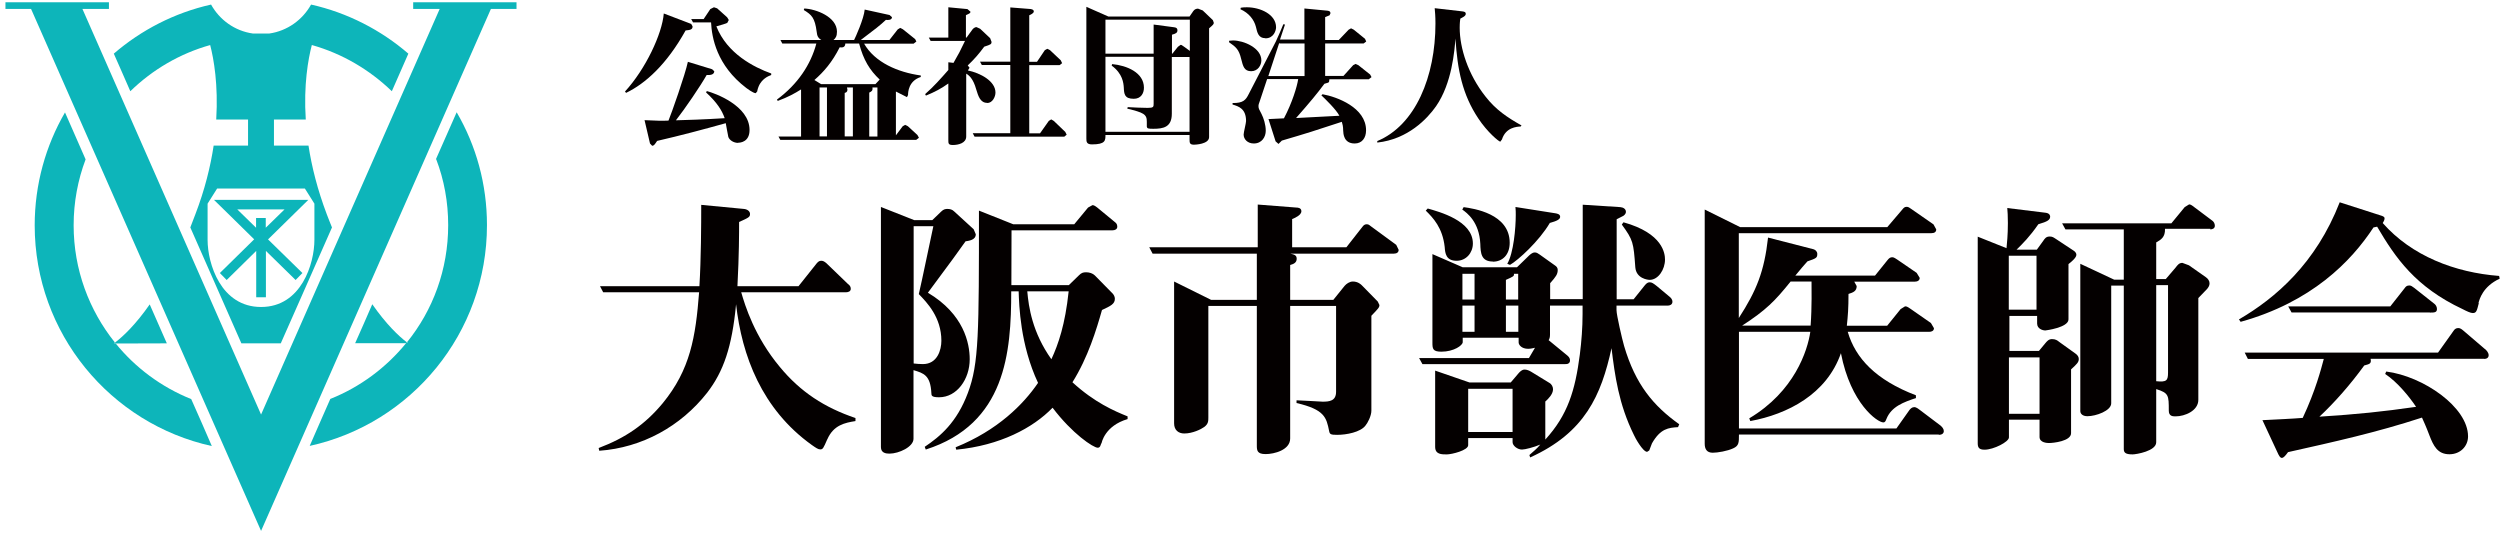 <svg width="165" height="36" viewBox="0 0 165 36" fill="none" xmlns="http://www.w3.org/2000/svg">
<g clip-path="url(#clip0_573_3976)">
<path d="M54.601 28.991C54.341 29.59 54.311 29.66 54.131 29.66C53.991 29.66 53.841 29.55 53.581 29.37C50.271 27 48.961 23.46 48.581 20.081C48.311 22.91 47.751 24.52 46.671 25.921C44.931 28.14 42.371 29.55 39.551 29.75L39.511 29.57C41.281 28.901 42.571 28.02 43.741 26.61C45.561 24.39 45.911 22.25 46.141 19.291H39.811L39.601 18.89H46.161C46.271 17.09 46.281 14.841 46.281 13.521L49.101 13.79C49.321 13.81 49.501 13.941 49.501 14.12C49.501 14.32 49.431 14.361 48.781 14.65C48.781 15.351 48.781 16.8 48.671 18.89H52.701L53.911 17.37C53.981 17.3 54.051 17.21 54.201 17.21C54.331 17.21 54.421 17.27 54.541 17.37L55.951 18.73C56.061 18.82 56.151 18.89 56.151 19.061C56.151 19.241 55.971 19.291 55.821 19.291H48.921C49.171 20.16 49.801 22.221 51.471 24.221C52.831 25.87 54.421 26.901 56.461 27.59V27.791C55.771 27.901 55.011 28.05 54.601 29" fill="#040000"/>
<path d="M63.731 15.92C63.261 16.59 62.831 17.18 61.241 19.32C63.611 20.73 64.001 22.65 64.001 23.71C64.001 25.03 63.151 26.22 61.981 26.22C61.491 26.22 61.471 26.11 61.471 25.95C61.411 24.76 60.961 24.63 60.291 24.43V28.96C60.291 29.49 59.331 29.94 58.701 29.94C58.461 29.94 58.141 29.89 58.141 29.51V13.66L60.341 14.53H61.531L62.111 13.97C62.291 13.79 62.421 13.79 62.541 13.79C62.701 13.79 62.851 13.83 62.971 13.95L64.261 15.13L64.401 15.46C64.401 15.84 63.961 15.89 63.711 15.93M60.641 19.41C60.821 18.67 61.471 15.51 61.601 14.93H60.301V23.99C60.521 24.01 60.661 24.03 60.911 24.03C61.871 24.03 62.131 23.09 62.131 22.49C62.131 20.94 61.181 19.97 60.651 19.42M72.681 29.26C72.641 29.37 72.621 29.55 72.451 29.55C72.161 29.55 70.771 28.63 69.471 26.91C68.171 28.25 66.001 29.4 63.111 29.68L63.071 29.52C65.851 28.4 67.551 26.68 68.511 25.27C67.331 22.76 67.261 20.14 67.231 19.23H66.741C66.741 23.26 66.381 27.98 61.101 29.67L61.031 29.49C62.061 28.8 63.151 27.88 63.881 25.93C64.611 24 64.611 21.97 64.611 13.9L66.871 14.8H70.901L71.811 13.7L72.101 13.54C72.171 13.54 72.241 13.56 72.421 13.7L73.561 14.64C73.651 14.71 73.741 14.78 73.741 14.96C73.741 15.14 73.571 15.2 73.431 15.2H66.761C66.761 16.86 66.761 17.04 66.751 18.82H70.541L71.211 18.17C71.371 18.01 71.481 17.97 71.681 17.97C71.901 17.97 72.121 18.04 72.261 18.18L73.441 19.38C73.511 19.46 73.581 19.58 73.581 19.72C73.581 20.06 73.311 20.19 72.731 20.46C72.371 21.73 71.811 23.59 70.781 25.23C72.241 26.57 73.551 27.13 74.421 27.48V27.66C72.921 28.1 72.701 29.22 72.701 29.27M67.801 19.23C67.891 20.26 68.131 21.94 69.391 23.71C69.851 22.72 70.301 21.42 70.531 19.23H67.801Z" fill="#040000"/>
<path d="M92.001 16.74H85.151C85.441 16.8 85.581 16.85 85.581 17.08C85.581 17.31 85.421 17.42 85.151 17.49V19.79H88.001L88.741 18.87C88.861 18.73 89.071 18.58 89.291 18.58C89.631 18.58 89.831 18.78 89.881 18.83L90.931 19.9L91.041 20.13C91.041 20.29 90.981 20.35 90.511 20.84V27.11C90.511 27.45 90.261 27.93 90.111 28.1C89.781 28.52 88.881 28.7 88.251 28.7C87.821 28.7 87.761 28.66 87.721 28.44C87.541 27.56 87.431 27.03 85.571 26.6V26.42C85.751 26.42 87.251 26.51 87.291 26.51C87.731 26.51 88.181 26.47 88.181 25.86V20.19H85.151V28.94C85.151 29.7 84.101 29.97 83.531 29.97C82.961 29.97 82.951 29.72 82.951 29.39V20.19H79.751V27.56C79.751 27.78 79.751 27.98 79.481 28.18C79.261 28.34 78.701 28.61 78.161 28.61C77.781 28.61 77.491 28.39 77.491 27.94V18.58L79.931 19.79H82.951V16.74H76.071L75.851 16.32H83.011V13.5L85.571 13.7C85.661 13.7 85.891 13.72 85.891 13.94C85.891 14.21 85.441 14.39 85.281 14.46V16.32H88.861L89.911 14.98C89.981 14.89 90.051 14.8 90.201 14.8C90.351 14.8 90.381 14.87 90.541 14.98L92.151 16.16L92.311 16.49C92.311 16.65 92.191 16.74 92.001 16.74Z" fill="#040000"/>
<path d="M110.75 28.191C110.12 28.231 109.59 28.281 109.03 29.261L108.85 29.731L108.71 29.821C108.42 29.821 107.89 28.841 107.84 28.711C106.83 26.671 106.58 24.761 106.36 22.981C105.68 26.091 104.61 28.551 100.99 30.191L100.94 30.031C101.17 29.831 101.46 29.591 101.66 29.341C101.23 29.521 100.65 29.671 100.45 29.671C100.16 29.671 99.83 29.421 99.83 29.181V28.911H96.9V29.381C96.9 29.721 95.82 29.991 95.48 29.991C95.14 29.991 94.72 29.991 94.72 29.491V24.461L96.98 25.241H99.71L100.22 24.641C100.3 24.551 100.44 24.391 100.62 24.391C100.78 24.391 100.93 24.461 101.05 24.531L102.26 25.271C102.42 25.361 102.5 25.541 102.5 25.691C102.5 26.021 102.17 26.341 101.99 26.501V29.011C103.47 27.391 103.96 25.781 104.27 23.391C104.38 22.521 104.45 21.621 104.45 20.731V20.171H102.3V22.091C102.3 22.244 102.27 22.364 102.21 22.451L103.44 23.461C103.51 23.531 103.62 23.601 103.62 23.791C103.62 23.981 103.46 24.041 103.31 24.031H93.88L93.66 23.631H100.91L101.31 22.951C101.22 22.971 101.04 23.021 100.86 23.021C100.41 23.021 100.23 22.751 100.23 22.601V22.291H96.54V22.581C96.54 22.791 95.96 23.211 95.13 23.211C94.55 23.211 94.54 23.011 94.54 22.591V16.771L96.54 17.641H100.12L100.81 16.971C100.97 16.811 101.12 16.661 101.3 16.661C101.42 16.661 101.5 16.721 101.62 16.801L102.63 17.521C102.71 17.571 102.81 17.661 102.81 17.811C102.81 18.101 102.69 18.261 102.31 18.691V19.741H104.46V13.511L106.95 13.671C107.15 13.691 107.31 13.801 107.31 13.981C107.31 14.141 107.15 14.241 107.13 14.251L106.7 14.471V19.751H107.82L108.54 18.851C108.68 18.671 108.78 18.631 108.88 18.631C109.02 18.631 109.12 18.701 109.35 18.881L110.2 19.591C110.27 19.651 110.38 19.751 110.38 19.921C110.38 20.101 110.21 20.171 110.07 20.171H106.69V20.471C106.69 20.791 107.06 22.381 107.19 22.831C107.94 25.381 109.13 26.791 110.83 28.001M96.14 17.211C95.43 17.211 95.38 16.721 95.35 16.301C95.21 15.031 94.59 14.381 94.1 13.901L94.23 13.761C94.99 13.981 97.21 14.561 97.21 16.071C97.21 16.691 96.76 17.211 96.14 17.211ZM98.53 17.261C97.75 17.261 97.72 16.701 97.7 16.091C97.63 14.641 96.82 14.051 96.51 13.831L96.6 13.671C97.25 13.761 99.64 14.101 99.64 16.021C99.64 16.831 99.15 17.271 98.53 17.271M97.32 18.071H96.52V19.771H97.32V18.071ZM97.32 20.171H96.52V21.901H97.32V20.171ZM99.83 25.661H96.9V28.511H99.83V25.661ZM100.21 18.071H99.92C99.94 18.231 99.88 18.251 99.39 18.471V19.771H100.2V18.071H100.21ZM100.21 20.171H99.39V21.901H100.21V20.171ZM102.29 14.711C101.59 15.911 100.18 17.191 99.66 17.481L99.48 17.411C99.9 16.691 100.04 15.041 100.04 14.191C100.04 13.971 100.04 13.921 100.02 13.661L102.68 14.081C102.77 14.101 102.97 14.131 102.97 14.311C102.97 14.471 102.77 14.581 102.3 14.711M108.89 18.471C108.74 18.471 107.99 18.381 107.93 17.641C107.81 15.991 107.79 15.851 107.04 14.821L107.15 14.671C109.77 15.401 109.89 16.751 109.89 17.131C109.89 17.781 109.45 18.471 108.88 18.471" fill="#040000"/>
<path d="M127.961 28.68H114.771C114.771 29.21 114.771 29.42 114.391 29.59C114.011 29.77 113.361 29.88 113.041 29.88C112.641 29.88 112.511 29.63 112.511 29.28V13.83L114.851 14.99H124.561L125.551 13.83C125.641 13.72 125.701 13.65 125.841 13.65C125.961 13.65 126.021 13.71 126.171 13.81L127.611 14.81L127.791 15.14C127.791 15.32 127.661 15.39 127.461 15.39H114.761V20.99C115.931 19.18 116.441 17.92 116.691 15.68L119.691 16.45C119.831 16.49 119.941 16.61 119.941 16.76C119.941 17.02 119.871 17.05 119.291 17.25C119.171 17.37 118.761 17.86 118.491 18.19H123.751L124.581 17.16C124.691 17.02 124.781 16.98 124.871 16.98C124.961 16.98 124.991 16.98 125.231 17.14L126.501 18.01L126.701 18.34C126.701 18.52 126.541 18.59 126.371 18.59H122.381L122.541 18.88C122.541 19.21 122.321 19.3 122.001 19.4C122.001 20.34 121.961 20.85 121.891 21.5H124.551L125.441 20.4L125.731 20.22C125.821 20.22 125.861 20.22 126.091 20.38L127.441 21.32L127.641 21.66C127.641 21.84 127.481 21.9 127.331 21.9H121.951C122.461 23.65 123.811 25.08 126.451 26.09V26.27C125.661 26.54 124.831 26.82 124.501 27.66C124.451 27.79 124.411 27.88 124.301 27.88C123.921 27.88 122.151 26.66 121.501 23.31C120.561 26.02 117.971 27.34 115.521 27.79L115.451 27.61C118.431 25.84 119.301 23.14 119.481 21.9H114.771V28.28H125.161L126.031 27.05C126.091 26.98 126.191 26.87 126.341 26.87C126.491 26.87 126.671 27.03 126.701 27.05L128.091 28.1C128.181 28.19 128.291 28.3 128.291 28.45C128.291 28.63 128.131 28.7 127.961 28.7M118.181 18.58C117.151 19.86 116.571 20.46 114.981 21.49H119.501C119.591 20.28 119.561 18.94 119.561 18.58H118.181Z" fill="#040000"/>
<path d="M136.69 24.38V28.59C136.69 29.12 135.51 29.24 135.23 29.24C135.12 29.24 134.61 29.22 134.61 28.84V27.7H132.59V28.87C132.59 29.16 131.58 29.68 130.98 29.68C130.6 29.68 130.53 29.52 130.53 29.25V15.62L132.43 16.38C132.46 16.04 132.52 15.53 132.52 14.72C132.52 14.25 132.5 13.96 132.48 13.73L135 14.04C135.29 14.07 135.31 14.25 135.31 14.29C135.31 14.51 135.15 14.62 134.53 14.8C133.97 15.61 133.5 16.08 133.09 16.48H134.43L134.85 15.9C134.96 15.74 135.04 15.61 135.28 15.61C135.47 15.61 135.53 15.67 135.72 15.79L136.84 16.53C136.92 16.58 137.04 16.67 137.04 16.82C137.04 17 136.74 17.26 136.52 17.43V21.08C136.52 21.62 135.01 21.81 134.99 21.81C134.83 21.81 134.45 21.71 134.45 21.35V20.85H132.62V23.16H134.57L134.96 22.69C135.09 22.53 135.21 22.38 135.43 22.38C135.67 22.38 135.79 22.47 135.9 22.56L137 23.35C137.11 23.43 137.2 23.55 137.2 23.69C137.2 23.91 137.07 24.03 136.71 24.36M134.41 16.88H132.58V20.44H134.41V16.88ZM134.61 23.59H132.59V27.31H134.61V23.59ZM145.89 15.1H142.89C142.91 15.66 142.62 15.82 142.31 16V18.42H142.94L143.59 17.66C143.73 17.48 143.82 17.35 144.04 17.35L144.47 17.51L145.58 18.29C145.72 18.38 145.83 18.54 145.83 18.69C145.83 18.84 145.78 18.93 145.67 19.07L145.09 19.67V26.39C145.09 27.11 144.2 27.48 143.59 27.48C143.41 27.48 143.14 27.48 143.14 27.1C143.14 26.09 143.14 25.94 142.31 25.68V29.19C142.31 29.77 140.99 29.99 140.75 29.99C140.25 29.99 140.17 29.85 140.17 29.63V18.85H139.34V26.62C139.34 27.11 138.33 27.47 137.77 27.47C137.48 27.47 137.3 27.33 137.3 27.13V17.41L139.54 18.46H140.17V15.14H136.32L136.1 14.74H143.31L144.19 13.67L144.48 13.49C144.57 13.49 144.64 13.53 144.82 13.67L146.02 14.57C146.1 14.63 146.18 14.75 146.18 14.9C146.18 15.08 146.02 15.14 145.87 15.14M143.09 18.82H142.31V25.16C143 25.23 143.09 25.12 143.09 24.58V18.81V18.82Z" fill="#040000"/>
<path d="M163.601 20.011C163.471 20.521 163.441 20.661 163.201 20.661C163.061 20.661 162.821 20.551 162.531 20.401C159.421 18.941 158.101 17.021 156.891 14.961L156.65 15.011C155.17 17.271 152.551 19.941 147.881 21.241L147.771 21.081C150.191 19.671 152.851 17.381 154.421 13.351L157.221 14.251C157.381 14.311 157.381 14.381 157.381 14.411C157.381 14.561 157.29 14.641 157.26 14.721C159.17 16.891 162.031 17.991 164.941 18.211L164.98 18.391C163.86 18.911 163.641 19.761 163.581 20.001M163.961 23.681H156.461C156.521 24.011 156.4 24.021 156.04 24.121C155.14 25.361 154.091 26.561 153.081 27.501C155.591 27.341 157.231 27.171 159.461 26.851C159.041 26.221 158.251 25.231 157.421 24.681L157.491 24.521C159.931 24.831 162.891 26.871 162.891 28.801C162.891 29.451 162.381 29.981 161.661 29.981C160.881 29.981 160.61 29.431 160.34 28.731C160.11 28.121 159.961 27.811 159.851 27.561C156.851 28.541 154.09 29.151 151.01 29.841C150.85 30.061 150.721 30.221 150.601 30.221C150.491 30.221 150.42 30.101 150.29 29.811L149.321 27.731C150.121 27.691 151.4 27.631 151.98 27.581C152.83 25.771 153.19 24.361 153.37 23.691H148.361L148.15 23.271H160.911L161.951 21.811C161.991 21.751 162.081 21.651 162.241 21.651C162.371 21.651 162.461 21.721 162.571 21.811L164.09 23.111C164.09 23.111 164.251 23.271 164.251 23.441C164.251 23.621 164.111 23.691 163.941 23.691M160.37 20.621H151.241L151.021 20.221H157.76L158.721 19.001C158.771 18.931 158.84 18.841 159.01 18.841C159.14 18.841 159.19 18.901 159.34 19.001L160.681 20.061C160.731 20.101 160.84 20.221 160.84 20.391C160.84 20.631 160.66 20.631 160.37 20.631" fill="#040000"/>
<path d="M45.25 2.01C44 4.26 42.59 5.52 41.32 6.13L41.25 6.04C42.61 4.56 43.7 2.24 43.81 0.89L45.62 1.58L45.71 1.74C45.71 1.93 45.6 1.98 45.25 2.01ZM48.71 9.43C48.43 9.43 48.15 9.26 48.07 9.04C48.03 8.9 47.93 8.25 47.9 8.13C46.4 8.55 44.89 8.95 43.37 9.3C43.22 9.52 43.17 9.62 43.04 9.62L42.9 9.47L42.54 7.93C43.39 7.97 43.65 7.98 44.12 7.96C44.31 7.51 45.23 4.9 45.4 4.08L47 4.57L47.14 4.7C47.14 4.99 46.74 4.95 46.64 4.95C46.22 5.69 45.22 7.16 44.61 7.94C45.32 7.92 46.41 7.89 47.83 7.8C47.65 7.29 47.33 6.77 46.6 6.1L46.65 6.01C47.15 6.14 49.47 6.96 49.47 8.58C49.47 9.37 48.86 9.42 48.72 9.42M49.99 6.01L49.88 6.15C49.71 6.15 49.3 5.84 49.26 5.81C47.29 4.31 46.98 2.47 46.93 1.48H45.74L45.62 1.26H46.44L46.88 0.6L47.12 0.48L47.33 0.55L47.99 1.14L48.1 1.32L48 1.51C47.94 1.55 47.57 1.66 47.28 1.74C47.99 3.54 49.76 4.44 50.9 4.85V4.95C50.7 5.03 50.14 5.23 49.98 6" fill="#040000"/>
<path d="M59.93 6.271L59.86 6.411L59.13 6.041V8.931L59.58 8.331L59.74 8.241L59.92 8.331L60.55 8.911L60.65 9.091L60.47 9.231H51.5L51.38 9.011H52.87V5.901C52.46 6.161 52.01 6.411 51.33 6.661L51.28 6.571C52.66 5.551 53.51 4.261 53.88 2.871H51.63L51.51 2.641H54.21C53.98 2.501 53.93 2.361 53.9 2.091C53.78 1.181 53.58 0.981 53.05 0.661L53.08 0.561C53.85 0.591 55.24 1.111 55.24 2.091C55.24 2.391 55.15 2.521 55.01 2.641H56.37C56.45 2.491 57.02 1.231 57.07 0.631L58.71 0.991L58.87 1.131C58.87 1.331 58.61 1.331 58.47 1.311C58.1 1.661 57.74 1.941 56.81 2.641H58.7L59.25 1.941L59.41 1.841L59.59 1.931L60.4 2.581L60.48 2.741L60.3 2.881H57.03C57.74 4.121 59.26 4.771 60.77 4.981V5.081C59.96 5.341 59.93 6.091 59.93 6.281M56.69 2.871H55.79C55.79 3.161 55.54 3.141 55.42 3.121C54.92 4.111 54.37 4.741 53.75 5.281L54.19 5.551H57.78L58.06 5.251C57.4 4.631 56.99 3.961 56.7 2.871M54.58 5.771H54.09V9.001H54.58V5.771ZM56.29 5.771H55.9L55.93 5.911C55.93 6.081 55.83 6.111 55.75 6.131V9.001H56.29V5.771ZM57.91 5.771H57.58C57.61 5.991 57.53 6.031 57.37 6.111V9.011H57.91V5.781V5.771Z" fill="#040000"/>
<path d="M65.16 6.79C64.68 6.79 64.561 6.31 64.43 5.9C64.231 5.18 63.95 4.97 63.77 4.86V9.01C63.77 9.44 63.261 9.57 62.891 9.57C62.59 9.57 62.59 9.47 62.59 9.23V5.51C62.13 5.84 61.7 6.07 61.111 6.31L61.06 6.21C61.641 5.7 62.071 5.21 62.59 4.62V4.11L62.931 4.15C63.27 3.56 63.38 3.36 63.691 2.7H61.42L61.3 2.48H62.59V0.48L63.85 0.6L64.05 0.77C64.05 0.86 64.02 0.88 63.751 1V2.48H63.791L64.201 1.92C64.201 1.92 64.311 1.79 64.451 1.79L64.691 1.9L65.35 2.52L65.441 2.76C65.441 2.92 65.391 2.94 64.96 3.08C64.6 3.57 64.281 3.93 63.87 4.32L63.99 4.47L63.88 4.65C64.701 4.82 65.701 5.35 65.701 6.11C65.701 6.38 65.51 6.8 65.15 6.8M70.231 9.02H64.32L64.201 8.79H66.68V4.29H64.8L64.68 4.07H66.68V0.49L67.951 0.59C68.031 0.59 68.231 0.62 68.231 0.75C68.231 0.88 68.031 0.96 67.93 1.01V4.08H68.441L68.96 3.31L69.121 3.22L69.3 3.31L70.01 3.98L70.1 4.17L69.93 4.3H67.93V8.8H68.641L69.221 7.98L69.38 7.88L69.55 7.98L70.311 8.71L70.4 8.89L70.231 9.03" fill="#040000"/>
<path d="M79.8 1.86V9.05C79.8 9.52 78.87 9.55 78.8 9.55C78.52 9.55 78.51 9.42 78.51 9.21V8.91H72.96C72.96 9.27 72.96 9.53 72.07 9.53C71.71 9.53 71.7 9.35 71.7 9.14V0.45L73.15 1.09H78.51L78.75 0.74C78.84 0.6 78.98 0.57 79.07 0.57L79.38 0.69L80.05 1.33L80.11 1.5C80.11 1.59 80.08 1.63 79.81 1.86M78.51 1.3H72.96V3.54H76.14V1.62L77.5 1.8C77.68 1.82 77.71 1.91 77.71 2C77.71 2.17 77.6 2.22 77.35 2.29V3.54H77.38L77.74 3.09L77.92 2.96C77.98 2.96 78 2.98 78.13 3.07L78.53 3.36V1.3H78.51ZM78.51 3.76H77.34V7.51C77.34 8.4 76.77 8.5 76.12 8.5C75.77 8.5 75.71 8.48 75.69 8.36V8.04C75.7 7.53 75.46 7.43 74.4 7.17L74.43 7.07C74.71 7.09 75.44 7.12 75.75 7.12C76.13 7.12 76.14 7.05 76.14 6.85V3.75H72.96V8.7H78.51V3.76ZM74.83 6.52C74.21 6.52 74.19 6.2 74.17 5.77C74.15 5.49 74.1 4.86 73.37 4.33L73.4 4.23C74.37 4.32 75.5 4.79 75.5 5.79C75.5 6.15 75.31 6.52 74.83 6.52Z" fill="#040000"/>
<path d="M82.58 4.7C82.12 4.7 82.04 4.38 81.92 3.9C81.77 3.26 81.57 3.1 81.12 2.79V2.69L81.38 2.67C82.08 2.67 83.25 3.16 83.25 3.99C83.25 4.29 83.03 4.7 82.58 4.7ZM90.35 5.23H87.74L87.72 5.39C87.69 5.45 87.68 5.46 87.41 5.53C86.92 6.19 86.49 6.71 85.54 7.79L88.4 7.64C88.18 7.22 87.47 6.54 87.21 6.29L87.29 6.22C88.24 6.39 90.16 7.1 90.16 8.6C90.16 9.12 89.88 9.47 89.41 9.47C88.68 9.47 88.66 8.82 88.65 8.62C88.65 8.33 88.6 8.18 88.56 8.04C86.74 8.64 86.27 8.79 84.6 9.28L84.38 9.5L84.19 9.33L83.72 7.86L84.74 7.81C85.28 6.79 85.61 5.71 85.68 5.22H83.63L83.16 6.63C83.09 6.84 83.06 6.89 83.06 7C83.06 7.16 83.1 7.22 83.26 7.52C83.4 7.79 83.54 8.23 83.54 8.63C83.54 9.03 83.29 9.47 82.75 9.47C82.34 9.47 82.08 9.19 82.08 8.88C82.08 8.74 82.24 8.12 82.24 7.99C82.24 7.17 81.75 7.02 81.35 6.9V6.8C82.05 6.81 82.22 6.6 82.41 6.22C82.69 5.67 83.95 3.25 84.2 2.75C84.38 2.37 84.54 1.99 84.7 1.6L84.81 1.62L84.48 2.61H86.09V0.56L87.56 0.7C87.69 0.71 87.81 0.73 87.81 0.88L87.75 1.01L87.46 1.13V2.64H88.36L89.01 1.96L89.17 1.87L89.35 1.96L90.09 2.56L90.17 2.74L90 2.87H87.46V5.01H88.67L89.31 4.3L89.47 4.22L89.65 4.3L90.43 4.92L90.52 5.09L90.35 5.22M83.51 2.52C83.06 2.52 82.98 2.16 82.89 1.77C82.77 1.3 82.43 0.86 81.87 0.61L81.89 0.51C82 0.49 82.11 0.48 82.29 0.48C83.18 0.48 84.22 0.95 84.22 1.8C84.22 2.02 84.06 2.53 83.52 2.53M86.1 2.87H84.45L84.43 2.83L83.71 5.02H86.1V2.88V2.87Z" fill="#040000"/>
<path d="M100.36 8.35C100.1 8.36 99.38 8.41 99.13 9.2L99.02 9.35C98.93 9.35 98.17 8.73 97.57 7.82C96.51 6.23 96.19 4.6 96.06 2.54C96 3.33 95.83 5.5 94.78 7.01C94.2 7.84 92.92 9.19 90.9 9.41V9.31C93.43 8.26 94.74 5.04 94.74 1.55C94.74 1.08 94.71 0.77 94.69 0.54L96.51 0.75C96.65 0.77 96.74 0.79 96.74 0.92C96.74 1.07 96.5 1.16 96.38 1.23C96.34 1.51 96.34 1.73 96.34 1.83C96.34 3.17 96.89 4.92 98.05 6.38C98.73 7.25 99.48 7.75 100.42 8.28" fill="#040000"/>
<path d="M16.77 15.8C15.64 16.91 14.51 18.02 14.51 18.02L14.96 18.48C14.96 18.48 15.9 17.56 16.91 16.56V19.62H17.55V16.56C18.57 17.55 19.51 18.48 19.51 18.48L19.96 18.02C19.96 18.02 18.82 16.9 17.69 15.8C18.73 14.78 20.35 13.19 20.35 13.19H14.12C14.12 13.19 15.75 14.78 16.78 15.8M17.54 15.03V14.39H16.9V15.03C16.32 14.46 15.94 14.09 15.66 13.82H18.78C18.51 14.09 18.12 14.46 17.54 15.03Z" fill="#0DB5BA"/>
<path d="M28.79 10.51C29.31 11.87 29.58 13.33 29.58 14.86C29.58 17.79 28.57 20.48 26.86 22.59L26.93 22.64H26.81C25.49 24.26 23.78 25.54 21.8 26.33C21.33 27.41 20.86 28.45 20.44 29.43C27.14 27.96 32.14 21.99 32.14 14.86C32.14 12.15 31.42 9.6 30.14 7.41C29.72 8.37 29.26 9.41 28.77 10.51" fill="#0DB5BA"/>
<path d="M7.63 22.66H7.51L7.58 22.6C5.88 20.48 4.86 17.79 4.86 14.87C4.86 13.34 5.14 11.87 5.65 10.52C5.17 9.42 4.71 8.38 4.29 7.42C3.02 9.61 2.29 12.16 2.29 14.87C2.29 22.01 7.3 27.97 13.98 29.44C13.56 28.47 13.11 27.43 12.62 26.34C10.65 25.55 8.93 24.27 7.62 22.65" fill="#0DB5BA"/>
<path d="M13.871 2.971C14.111 3.891 14.411 5.601 14.271 7.891H16.371V9.611H14.101C13.891 10.991 13.521 12.511 12.891 14.151C12.781 14.451 12.671 14.731 12.561 15.011C13.831 17.881 15.041 20.651 15.931 22.661H18.531C19.431 20.641 20.641 17.881 21.911 15.011C21.801 14.731 21.681 14.451 21.571 14.151C20.951 12.511 20.571 10.991 20.361 9.611H18.081V7.891H20.181C20.031 5.601 20.341 3.891 20.581 2.971C22.601 3.541 24.401 4.611 25.861 6.021C26.271 5.091 26.641 4.251 26.951 3.541C25.141 1.981 22.941 0.841 20.531 0.301C19.971 1.311 18.961 2.041 17.781 2.211H16.681C15.491 2.041 14.491 1.311 13.931 0.301C11.521 0.841 9.321 1.981 7.511 3.541C7.831 4.251 8.191 5.091 8.601 6.021C10.061 4.601 11.871 3.531 13.881 2.971M20.121 12.441L20.751 13.441V15.831C20.751 17.391 19.891 20.261 17.231 20.261C14.571 20.261 13.701 17.391 13.701 15.831V13.441L14.331 12.441H20.111H20.121Z" fill="#0DB5BA"/>
<path d="M11.011 22.661C10.641 21.811 10.261 20.951 9.881 20.091C8.961 21.411 8.151 22.181 7.591 22.611L7.641 22.671" fill="#0DB5BA"/>
<path d="M24.57 20.08C24.2 20.95 23.81 21.81 23.44 22.65H26.82L26.86 22.6C26.3 22.17 25.49 21.4 24.57 20.08Z" fill="#0DB5BA"/>
<path d="M26.87 22.601L26.82 22.661H26.94L26.87 22.601Z" fill="#0DB5BA"/>
<path d="M7.631 22.661L7.591 22.601L7.511 22.661" fill="#0DB5BA"/>
<path d="M17.23 27.36L5.44 0.59H7.19V0.15H0.36V0.59H2.05L17.23 35.04L32.4 0.59H34.09V0.15H27.27V0.59H29.02" fill="#0DB5BA"/>
</g>
<defs>
<clipPath id="clip0_573_3976">
<rect width="164.64" height="34.89" fill="white" transform="translate(0.36 0.15)"/>
</clipPath>
</defs>
</svg>
